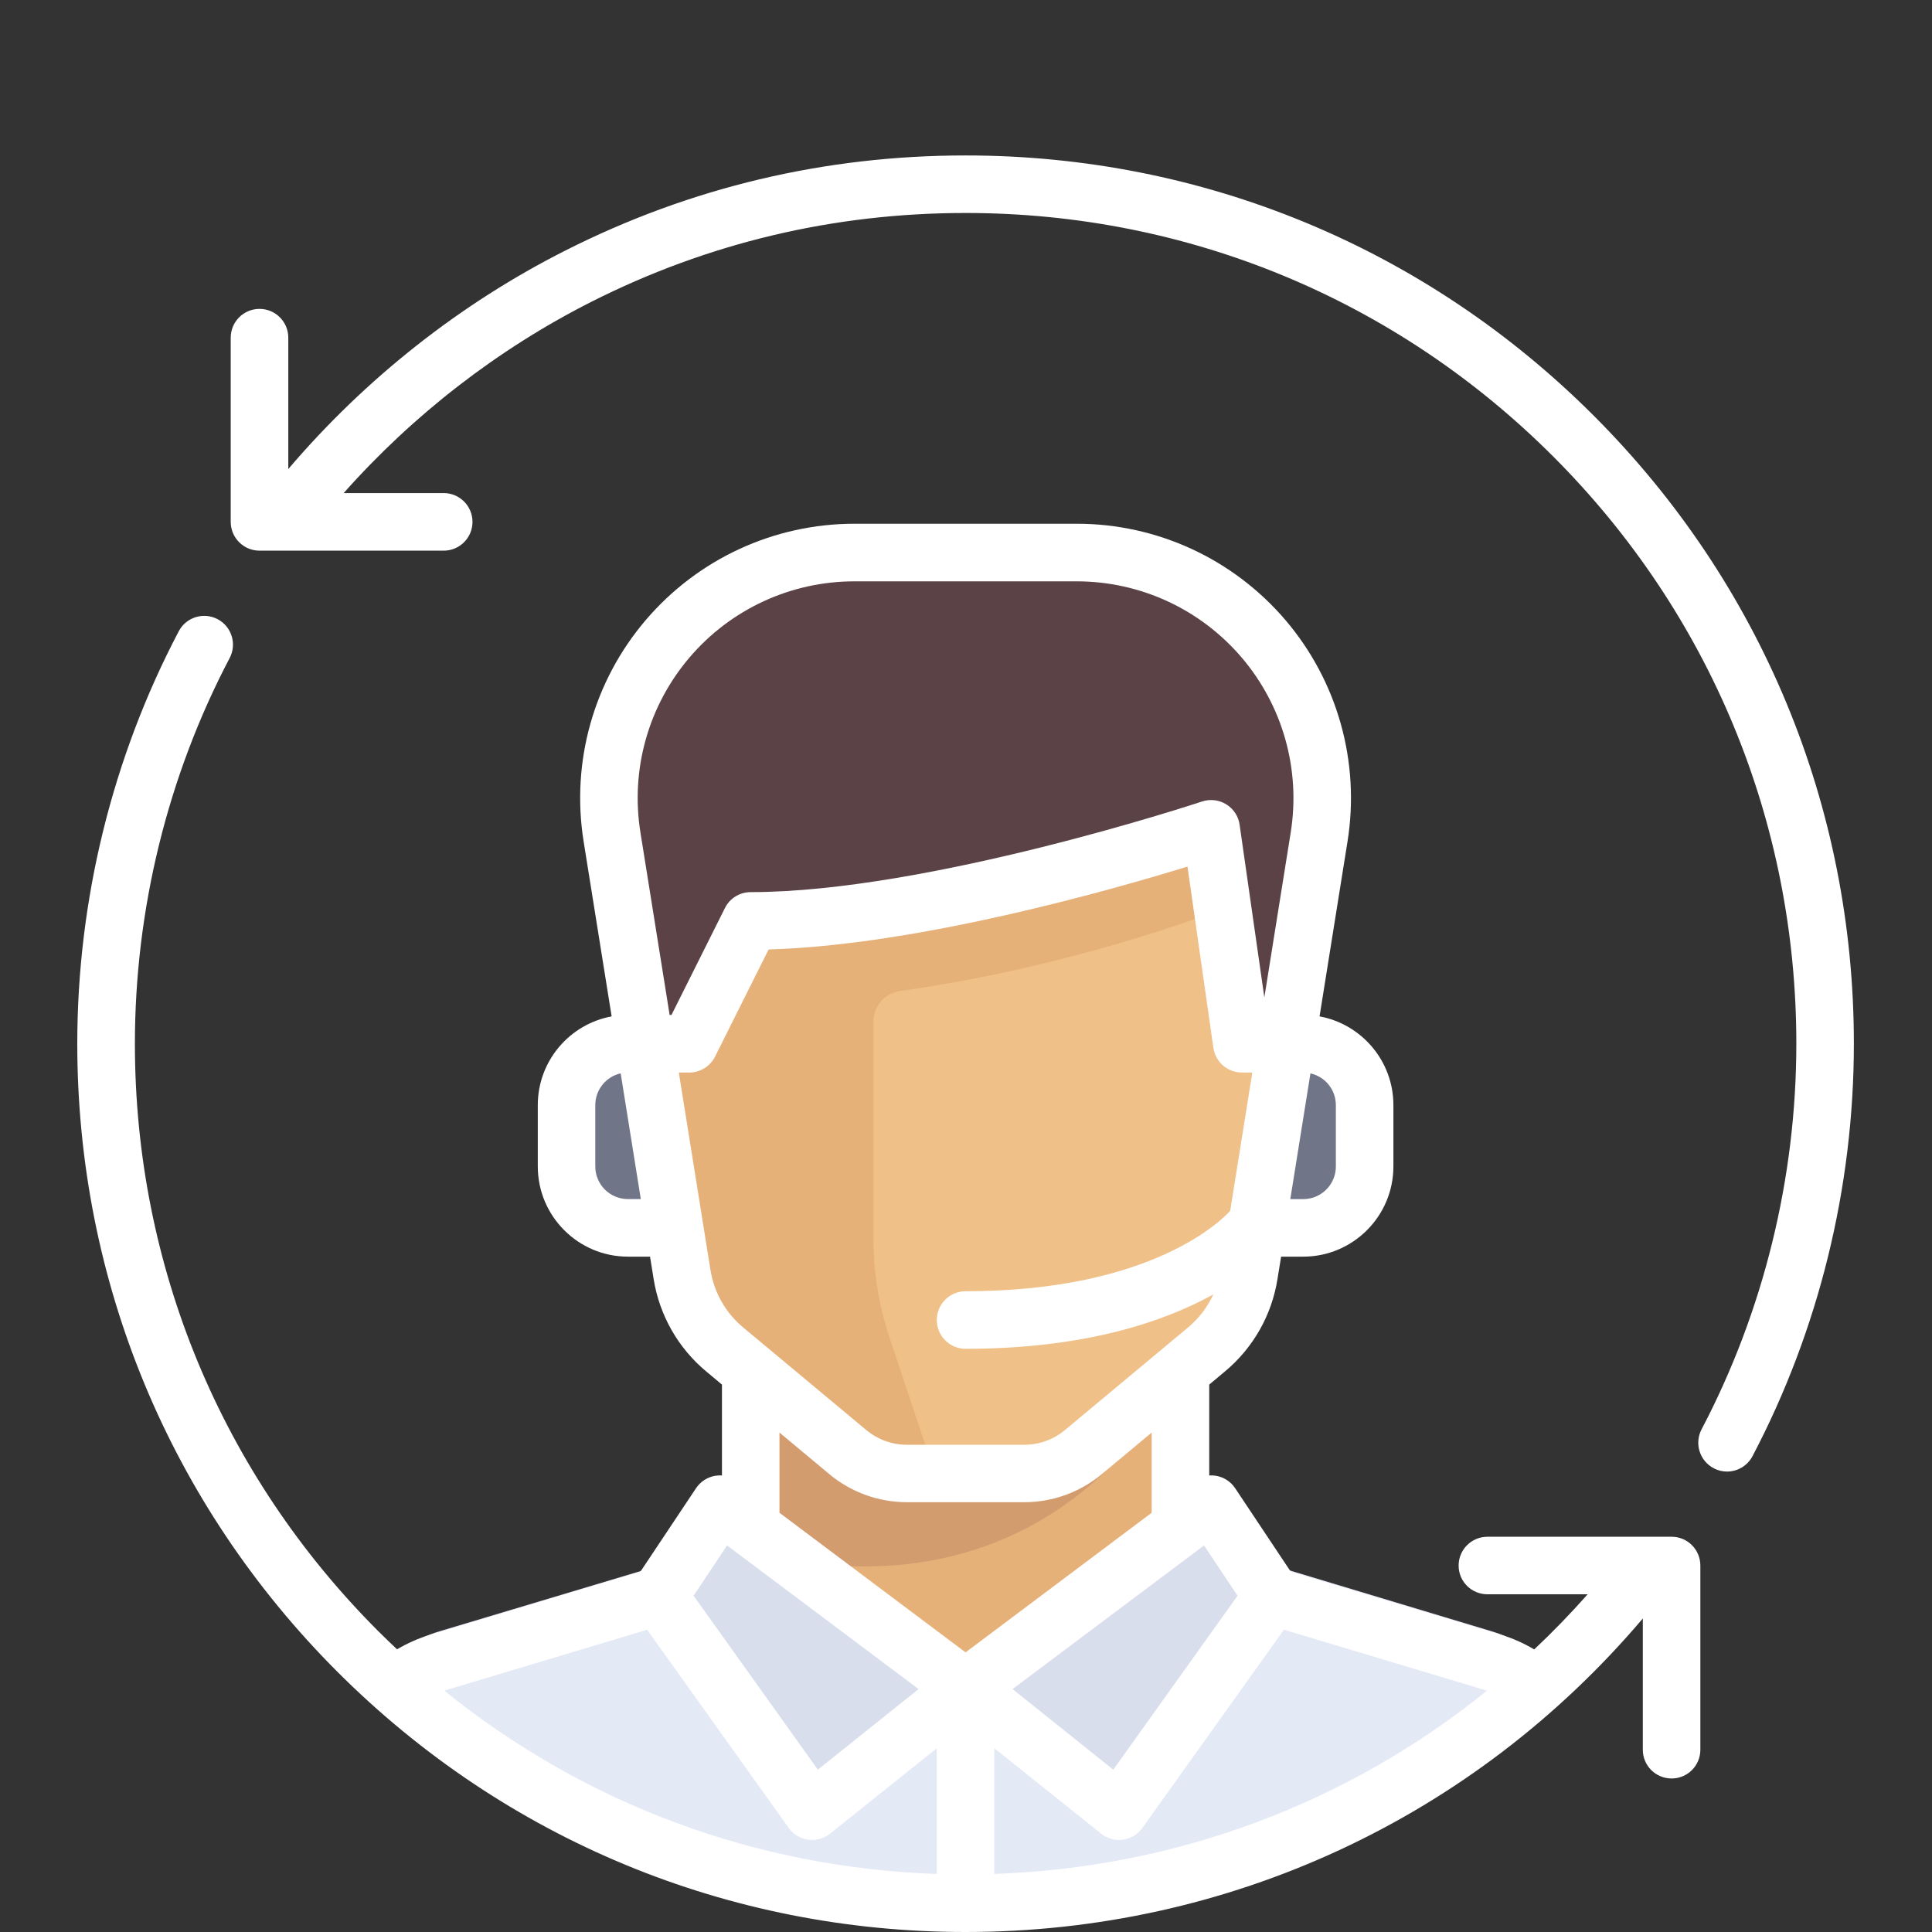 <?xml version="1.0" encoding="utf-8"?>
<!-- Generator: Adobe Illustrator 16.0.0, SVG Export Plug-In . SVG Version: 6.00 Build 0)  -->
<!DOCTYPE svg PUBLIC "-//W3C//DTD SVG 1.1//EN" "http://www.w3.org/Graphics/SVG/1.1/DTD/svg11.dtd">
<svg version="1.1" id="Layer_1" xmlns="http://www.w3.org/2000/svg" xmlns:xlink="http://www.w3.org/1999/xlink" x="0px" y="0px"
	 width="50px" height="50px" viewBox="0 0 50 50" enable-background="new 0 0 50 50" xml:space="preserve">
<rect x="0" y="0" width="50" height="50" fill="#333333" stroke="none"/>
<path fill="#E4E9F6" d="M24.989,49.255c5.868,0,11.2-2.274,15.174-5.986c-0.393-0.485-0.922-0.86-1.55-1.049l-5.818-1.753H17.22
	l-5.855,1.753c-0.628,0.188-1.158,0.563-1.55,1.049C13.789,46.98,19.122,49.255,24.989,49.255z"/>
<polygon fill="#E6B079" points="30.549,34.956 30.549,39.391 24.989,43.596 19.428,39.391 19.428,34.956 "/>
<path fill="#D29C6E" d="M19.428,34.956v4.435l1.714,1.082c6.896,0.744,9.375-4.988,9.375-4.988l0.006-0.528H19.428z"/>
<g>
	<polygon fill="#D8DEEC" points="24.989,43.596 18.633,38.829 17.044,41.212 21.017,46.772 	"/>
	<polygon fill="#D8DEEC" points="24.989,43.596 31.345,38.829 32.933,41.212 28.962,46.772 	"/>
</g>
<path fill="#EFC087" d="M28.035,37.581l3.188-2.657c0.591-0.491,0.982-1.182,1.104-1.939L34.14,21.66
	c0.617-3.861-2.365-7.359-6.276-7.359h-5.749c-3.911,0-6.894,3.498-6.276,7.359l1.813,11.325c0.121,0.758,0.513,1.448,1.103,1.939
	l3.189,2.657c0.428,0.357,0.968,0.553,1.525,0.553h3.042C27.066,38.134,27.606,37.938,28.035,37.581z"/>
<path fill="#E6B079" d="M23.295,25.646c3.662-0.515,6.83-1.527,9.018-2.366c0.003,0-0.448-2.053-0.44-2.052l-0.528,0.223
	c0,0-5.562,2.251-11.917,2.383h-3.241l1.464,9.151c0.121,0.758,0.513,1.448,1.104,1.94l3.188,2.656
	c0.428,0.357,0.968,0.553,1.525,0.553h0.726l-1.181-3.543c-0.27-0.811-0.408-1.66-0.408-2.513v-5.649
	C22.605,26.032,22.903,25.701,23.295,25.646z"/>
<g>
	<path fill="#717588" d="M16.695,27.011h-1.022c-0.439,0-0.794,0.356-0.794,0.794v3.18c0,0.438,0.355,0.793,0.794,0.793h1.785
		L16.695,27.011z"/>
	<path fill="#717588" d="M34.521,27.011h-1.239l-0.763,4.767h2.002c0.438,0,0.794-0.355,0.794-0.793v-3.18
		C35.315,27.367,34.96,27.011,34.521,27.011z"/>
</g>
<path fill="#5B4247" d="M19.428,23.833c6.355-0.132,11.917-2.383,11.917-2.383l0.697,4.879c0.056,0.392,0.391,0.682,0.786,0.682
	h0.454l0.857-5.351c0.617-3.861-2.365-7.36-6.276-7.36h-5.749c-3.91,0-6.894,3.499-6.276,7.36l0.856,5.351h0.653
	c0.301,0,0.576-0.17,0.71-0.438L19.428,23.833z"/>
<path fill="#FFFFFF" d="M43.262,39.771h-4.767c-0.412,0-0.746,0.333-0.746,0.746c0,0.411,0.333,0.743,0.746,0.743h2.593
	c-0.441,0.499-0.903,0.976-1.383,1.427c-0.274-0.163-0.567-0.294-0.878-0.386l-5.423-1.627l-1.439-2.16
	c-0.114-0.171-0.293-0.286-0.494-0.321c-0.06-0.009-0.118-0.012-0.176-0.008v-2.352l0.405-0.339
	c0.729-0.606,1.213-1.456,1.361-2.393l0.094-0.579h0.573c1.285,0,2.333-1.047,2.333-2.334v-1.589c0-1.143-0.826-2.096-1.911-2.295
	l0.724-4.528c0.328-2.056-0.257-4.145-1.607-5.729c-1.353-1.584-3.321-2.493-5.403-2.493h-5.749c-2.083,0-4.051,0.909-5.403,2.493
	c-1.351,1.584-1.937,3.672-1.608,5.729l0.725,4.528c-1.085,0.199-1.911,1.152-1.911,2.295v1.589c0,1.287,1.047,2.334,2.333,2.334
	h0.572l0.093,0.579c0.15,0.937,0.633,1.786,1.362,2.393l0.406,0.339v2.352c-0.059-0.004-0.117-0.001-0.176,0.008
	c-0.202,0.036-0.38,0.15-0.494,0.321l-1.44,2.16l-5.423,1.627c-0.309,0.092-0.602,0.222-0.875,0.383
	c-0.164-0.154-0.328-0.311-0.488-0.471c-4.061-4.062-6.297-9.46-6.297-15.203c0-3.474,0.848-6.926,2.453-9.981
	c0.191-0.364,0.051-0.814-0.313-1.005c-0.364-0.191-0.814-0.051-1.005,0.313C2.907,19.605,2,23.296,2,27.011
	c0,6.141,2.392,11.914,6.733,16.256C13.076,47.608,18.848,50,24.989,50c6.805,0,13.145-2.947,17.527-8.114v3.398
	c0,0.411,0.333,0.743,0.746,0.743c0.411,0,0.743-0.332,0.743-0.743v-4.767C44.005,40.105,43.673,39.771,43.262,39.771z
	 M38.483,43.755c-3.595,2.908-8.036,4.582-12.75,4.742v-3.253l2.762,2.209c0.132,0.106,0.297,0.164,0.466,0.164
	c0.034,0,0.067-0.002,0.102-0.008c0.202-0.027,0.385-0.138,0.503-0.305l3.662-5.127l5.17,1.551
	C38.428,43.737,38.455,43.746,38.483,43.755z M32.028,41.297l-3.216,4.502l-2.607-2.086l4.956-3.717L32.028,41.297z M34.572,28.601
	v1.588c0,0.466-0.379,0.844-0.844,0.844h-0.335l0.521-3.254C34.29,27.862,34.572,28.198,34.572,28.601z M17.845,17.015
	c1.068-1.252,2.624-1.97,4.269-1.97h5.749c1.646,0,3.201,0.718,4.27,1.97c1.067,1.252,1.53,2.902,1.271,4.527l-0.683,4.271
	l-0.64-4.469c-0.03-0.219-0.158-0.412-0.345-0.528c-0.188-0.116-0.419-0.143-0.628-0.073c-0.069,0.023-7.088,2.345-11.681,2.345
	c-0.282,0-0.54,0.159-0.666,0.412l-1.383,2.766H17.33l-0.756-4.724C16.314,19.917,16.777,18.268,17.845,17.015z M16.25,31.032
	c-0.465,0-0.844-0.378-0.844-0.844v-1.588c0-0.402,0.282-0.738,0.657-0.822l0.521,3.254H16.25L16.25,31.032z M17.568,27.757h0.271
	c0.282,0,0.54-0.16,0.667-0.412l1.386-2.773c3.855-0.11,8.862-1.536,10.84-2.145l0.67,4.69c0.053,0.367,0.366,0.64,0.737,0.64h0.271
	l-0.573,3.578c-0.174,0.195-1.982,2.082-6.848,2.082c-0.411,0-0.745,0.334-0.745,0.745s0.334,0.745,0.745,0.745
	c3.123,0,5.166-0.717,6.411-1.408c-0.149,0.327-0.372,0.62-0.652,0.854l-3.189,2.657c-0.293,0.245-0.666,0.38-1.048,0.38h-3.042
	c-0.382,0-0.755-0.135-1.049-0.38l-3.188-2.657c-0.452-0.376-0.752-0.903-0.845-1.484L17.568,27.757z M21.466,38.153
	c0.561,0.467,1.272,0.724,2.002,0.724h3.042c0.729,0,1.44-0.257,2.002-0.724l1.293-1.078v2.075l-4.816,3.613l-4.816-3.612v-2.076
	L21.466,38.153z M18.816,39.996l4.957,3.717l-2.607,2.086l-3.216-4.502L18.816,39.996z M11.579,43.729l5.169-1.551l3.663,5.127
	c0.119,0.167,0.301,0.277,0.503,0.305c0.034,0.006,0.069,0.008,0.103,0.008c0.168,0,0.333-0.058,0.465-0.164l2.762-2.209v3.253
	c-4.692-0.16-9.123-1.816-12.742-4.742C11.528,43.746,11.552,43.735,11.579,43.729z"/>
<path fill="#FFFFFF" d="M41.244,10.756c-4.342-4.342-10.115-6.733-16.255-6.733c-3.642,0-7.125,0.827-10.352,2.458
	c-2.729,1.378-5.188,3.322-7.176,5.658V8.739c0-0.411-0.333-0.745-0.745-0.745c-0.411,0-0.745,0.333-0.745,0.745v4.767
	c0,0.411,0.333,0.745,0.745,0.745h4.767c0.411,0,0.745-0.333,0.745-0.745c0-0.411-0.333-0.745-0.745-0.745H8.894
	c1.805-2.034,3.997-3.73,6.414-4.952c3.018-1.524,6.275-2.297,9.681-2.297c5.743,0,11.141,2.236,15.203,6.297
	c4.061,4.061,6.297,9.459,6.297,15.202c0,3.476-0.849,6.927-2.453,9.981c-0.19,0.364-0.05,0.814,0.314,1.005
	c0.109,0.06,0.229,0.087,0.345,0.087c0.268,0,0.526-0.146,0.66-0.399c1.716-3.267,2.623-6.958,2.623-10.674
	C47.978,20.871,45.586,15.098,41.244,10.756z"/>
</svg>
